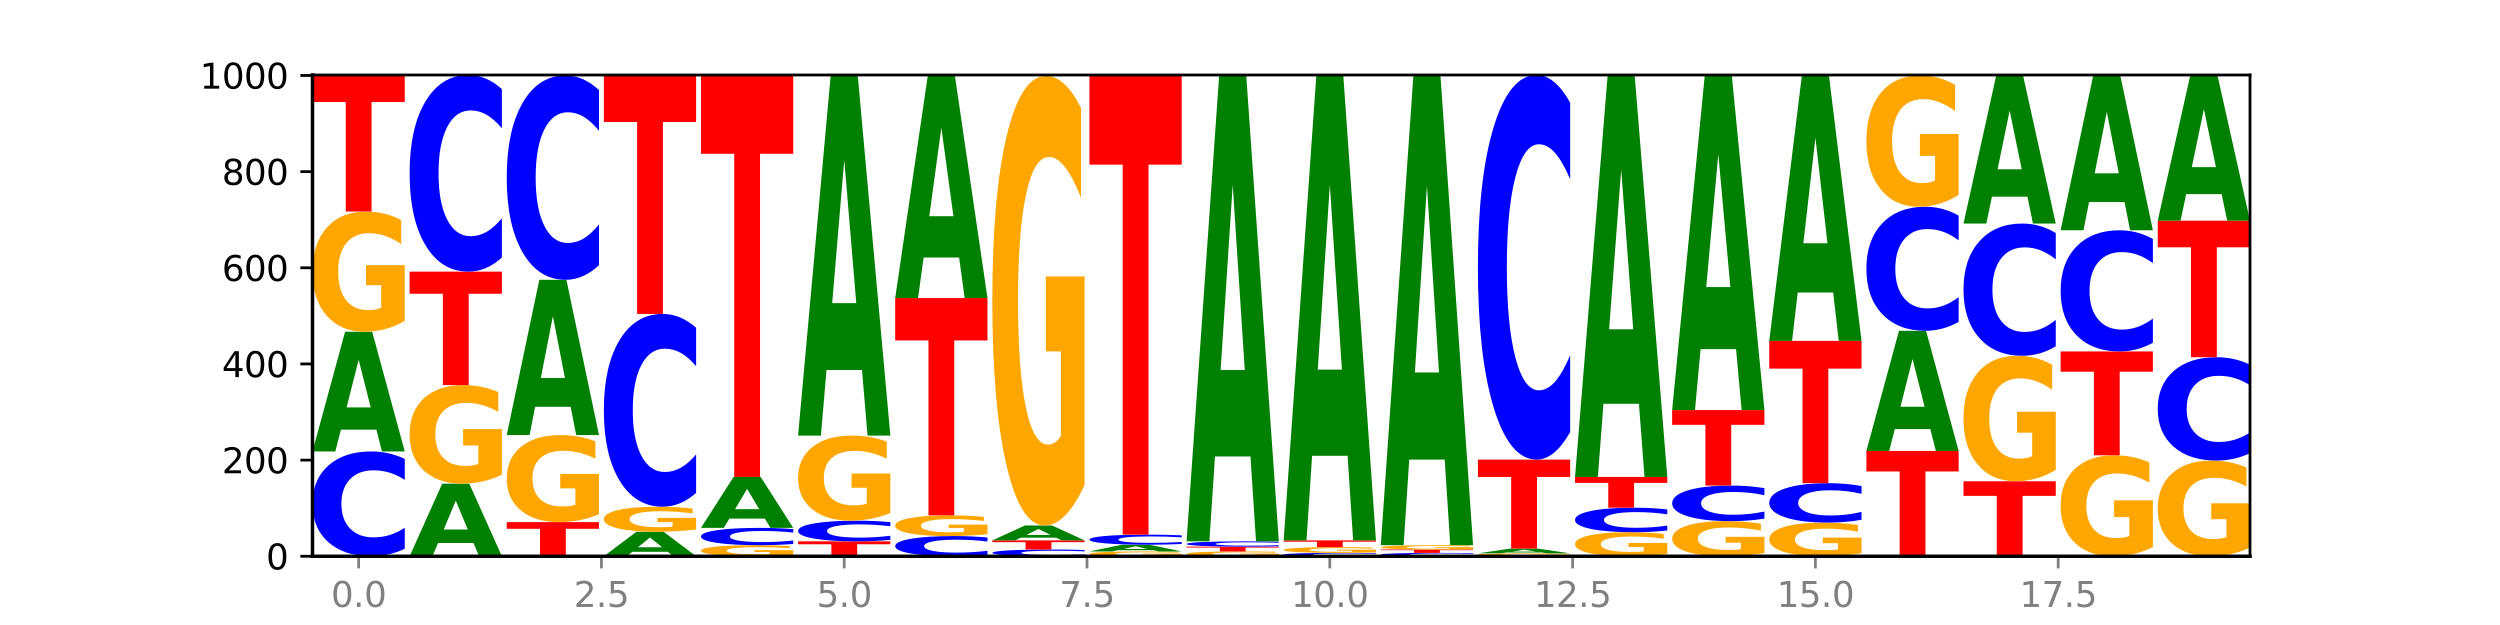 <?xml version="1.0" encoding="utf-8" standalone="no"?>
<!DOCTYPE svg PUBLIC "-//W3C//DTD SVG 1.1//EN"
  "http://www.w3.org/Graphics/SVG/1.1/DTD/svg11.dtd">
<svg xmlns:xlink="http://www.w3.org/1999/xlink" width="720pt" height="180pt" viewBox="0 0 720 180" xmlns="http://www.w3.org/2000/svg" version="1.1">
 <defs>
  <style type="text/css">*{stroke-linejoin: round; stroke-linecap: butt}</style>
 </defs>
 <g id="figure_1">
  <g id="patch_1">
   <path d="M 0 180 
L 720 180 
L 720 0 
L 0 0 
z
" style="fill: #ffffff"/>
  </g>
  <g id="axes_1">
   <g id="patch_2">
    <path d="M 90 160.2 
L 648 160.2 
L 648 21.6 
L 90 21.6 
z
" style="fill: #ffffff"/>
   </g>
   <g id="line2d_1">
    <path d="M 90 160.2 
L 648 160.2 
" clip-path="url(#pe1d5cb3dce)" style="fill: none; stroke: #000000; stroke-width: 0.5; stroke-linecap: square"/>
   </g>
   <g id="patch_3">
    <path d="M 116.571 158.036 
Q 114.349 159.109 111.945 159.651 
Q 109.542 160.2 106.924 160.2 
Q 99.118 160.2 94.559 156.135 
Q 90 152.069 90 145.117 
Q 90 138.14 94.559 134.081 
Q 99.118 130.015 106.924 130.015 
Q 109.542 130.015 111.945 130.564 
Q 114.349 131.107 116.571 132.179 
L 116.571 138.196 
Q 114.329 136.774 112.153 136.113 
Q 109.977 135.452 107.574 135.452 
Q 103.262 135.452 100.792 138.028 
Q 98.328 140.597 98.328 145.117 
Q 98.328 149.619 100.792 152.194 
Q 103.262 154.763 107.574 154.763 
Q 109.977 154.763 112.153 154.102 
Q 114.329 153.435 116.571 152.013 
L 116.571 158.036 
z
" clip-path="url(#pe1d5cb3dce)" style="fill: #0000ff"/>
   </g>
   <g id="patch_4">
    <path d="M 108.406 123.735 
L 98.187 123.735 
L 96.574 130.015 
L 90 130.015 
L 99.388 95.538 
L 107.184 95.538 
L 116.571 130.015 
L 110.003 130.015 
L 108.406 123.735 
z
M 99.817 117.336 
L 106.76 117.336 
L 103.294 103.622 
L 99.817 117.336 
z
" clip-path="url(#pe1d5cb3dce)" style="fill: #008000"/>
   </g>
   <g id="patch_5">
    <path d="M 116.571 92.407 
Q 113.892 93.973 111.009 94.759 
Q 108.127 95.538 105.054 95.538 
Q 98.111 95.538 94.055 90.876 
Q 90 86.214 90 78.241 
Q 90 70.176 94.127 65.549 
Q 98.26 60.923 105.447 60.923 
Q 108.216 60.923 110.753 61.552 
Q 113.296 62.174 115.547 63.404 
L 115.547 70.304 
Q 113.225 68.724 110.926 67.945 
Q 108.627 67.158 106.317 67.158 
Q 102.041 67.158 99.725 70.033 
Q 97.408 72.9 97.408 78.241 
Q 97.408 83.533 99.641 86.422 
Q 101.874 89.303 105.983 89.303 
Q 107.103 89.303 108.062 89.139 
Q 109.02 88.967 109.783 88.61 
L 109.783 82.131 
L 105.406 82.131 
L 105.406 76.361 
L 116.571 76.361 
L 116.571 92.407 
z
" clip-path="url(#pe1d5cb3dce)" style="fill: #ffa600"/>
   </g>
   <g id="patch_6">
    <path d="M 90 21.738 
L 116.571 21.738 
L 116.571 29.381 
L 107.012 29.381 
L 107.012 60.923 
L 99.578 60.923 
L 99.578 29.381 
L 90 29.381 
L 90 21.738 
z
" clip-path="url(#pe1d5cb3dce)" style="fill: #ff0000"/>
   </g>
   <g id="patch_7">
    <path d="M 136.376 156.391 
L 126.157 156.391 
L 124.544 160.2 
L 117.97 160.2 
L 127.358 139.292 
L 135.154 139.292 
L 144.541 160.2 
L 137.973 160.2 
L 136.376 156.391 
z
M 127.787 152.511 
L 134.73 152.511 
L 131.264 144.194 
L 127.787 152.511 
z
" clip-path="url(#pe1d5cb3dce)" style="fill: #008000"/>
   </g>
   <g id="patch_8">
    <path d="M 144.541 136.724 
Q 141.862 138.008 138.979 138.653 
Q 136.097 139.292 133.024 139.292 
Q 126.081 139.292 122.025 135.469 
Q 117.97 131.646 117.97 125.109 
Q 117.97 118.495 122.097 114.701 
Q 126.23 110.908 133.417 110.908 
Q 136.186 110.908 138.723 111.424 
Q 141.266 111.934 143.517 112.942 
L 143.517 118.6 
Q 141.195 117.305 138.896 116.666 
Q 136.597 116.021 134.287 116.021 
Q 130.011 116.021 127.695 118.378 
Q 125.378 120.729 125.378 125.109 
Q 125.378 129.448 127.611 131.816 
Q 129.844 134.179 133.953 134.179 
Q 135.073 134.179 136.032 134.045 
Q 136.99 133.904 137.753 133.611 
L 137.753 128.298 
L 133.376 128.298 
L 133.376 123.567 
L 144.541 123.567 
L 144.541 136.724 
z
" clip-path="url(#pe1d5cb3dce)" style="fill: #ffa600"/>
   </g>
   <g id="patch_9">
    <path d="M 117.97 78.231 
L 144.541 78.231 
L 144.541 84.604 
L 134.982 84.604 
L 134.982 110.908 
L 127.548 110.908 
L 127.548 84.604 
L 117.97 84.604 
L 117.97 78.231 
z
" clip-path="url(#pe1d5cb3dce)" style="fill: #ff0000"/>
   </g>
   <g id="patch_10">
    <path d="M 144.541 74.172 
Q 142.319 76.184 139.915 77.201 
Q 137.512 78.231 134.894 78.231 
Q 127.088 78.231 122.529 70.604 
Q 117.97 62.976 117.97 49.933 
Q 117.97 36.843 122.529 29.227 
Q 127.088 21.6 134.894 21.6 
Q 137.512 21.6 139.915 22.629 
Q 142.319 23.647 144.541 25.659 
L 144.541 36.948 
Q 142.299 34.281 140.123 33.041 
Q 137.947 31.801 135.544 31.801 
Q 131.232 31.801 128.762 36.632 
Q 126.298 41.452 126.298 49.933 
Q 126.298 58.379 128.762 63.21 
Q 131.232 68.03 135.544 68.03 
Q 137.947 68.03 140.123 66.79 
Q 142.299 65.538 144.541 62.871 
L 144.541 74.172 
z
" clip-path="url(#pe1d5cb3dce)" style="fill: #0000ff"/>
   </g>
   <g id="patch_11">
    <path d="M 145.94 150.369 
L 172.511 150.369 
L 172.511 152.287 
L 162.952 152.287 
L 162.952 160.2 
L 155.518 160.2 
L 155.518 152.287 
L 145.94 152.287 
L 145.94 150.369 
z
" clip-path="url(#pe1d5cb3dce)" style="fill: #ff0000"/>
   </g>
   <g id="patch_12">
    <path d="M 172.511 148.102 
Q 169.832 149.235 166.949 149.805 
Q 164.067 150.369 160.994 150.369 
Q 154.051 150.369 149.995 146.994 
Q 145.94 143.619 145.94 137.846 
Q 145.94 132.007 150.067 128.657 
Q 154.2 125.308 161.387 125.308 
Q 164.156 125.308 166.693 125.763 
Q 169.236 126.214 171.487 127.104 
L 171.487 132.1 
Q 169.165 130.956 166.866 130.391 
Q 164.567 129.822 162.257 129.822 
Q 157.981 129.822 155.664 131.903 
Q 153.348 133.979 153.348 137.846 
Q 153.348 141.677 155.581 143.769 
Q 157.814 145.855 161.923 145.855 
Q 163.043 145.855 164.002 145.736 
Q 164.96 145.612 165.723 145.353 
L 165.723 140.662 
L 161.346 140.662 
L 161.346 136.485 
L 172.511 136.485 
L 172.511 148.102 
z
" clip-path="url(#pe1d5cb3dce)" style="fill: #ffa600"/>
   </g>
   <g id="patch_13">
    <path d="M 164.346 117.161 
L 154.127 117.161 
L 152.513 125.308 
L 145.94 125.308 
L 155.328 80.585 
L 163.124 80.585 
L 172.511 125.308 
L 165.943 125.308 
L 164.346 117.161 
z
M 155.757 108.86 
L 162.7 108.86 
L 159.234 91.07 
L 155.757 108.86 
z
" clip-path="url(#pe1d5cb3dce)" style="fill: #008000"/>
   </g>
   <g id="patch_14">
    <path d="M 172.511 76.367 
Q 170.289 78.457 167.885 79.515 
Q 165.482 80.585 162.864 80.585 
Q 155.058 80.585 150.499 72.659 
Q 145.94 64.733 145.94 51.18 
Q 145.94 37.577 150.499 29.664 
Q 155.058 21.738 162.864 21.738 
Q 165.482 21.738 167.885 22.808 
Q 170.289 23.866 172.511 25.957 
L 172.511 37.687 
Q 170.269 34.915 168.093 33.627 
Q 165.917 32.338 163.514 32.338 
Q 159.202 32.338 156.732 37.359 
Q 154.268 42.367 154.268 51.18 
Q 154.268 59.956 156.732 64.977 
Q 159.202 69.985 163.514 69.985 
Q 165.917 69.985 168.093 68.696 
Q 170.269 67.396 172.511 64.624 
L 172.511 76.367 
z
" clip-path="url(#pe1d5cb3dce)" style="fill: #0000ff"/>
   </g>
   <g id="patch_15">
    <path d="M 192.316 158.914 
L 182.097 158.914 
L 180.483 160.2 
L 173.91 160.2 
L 183.298 153.138 
L 191.093 153.138 
L 200.481 160.2 
L 193.913 160.2 
L 192.316 158.914 
z
M 183.727 157.603 
L 190.67 157.603 
L 187.204 154.794 
L 183.727 157.603 
z
" clip-path="url(#pe1d5cb3dce)" style="fill: #008000"/>
   </g>
   <g id="patch_16">
    <path d="M 200.481 152.487 
Q 197.801 152.813 194.919 152.976 
Q 192.037 153.138 188.964 153.138 
Q 182.021 153.138 177.965 152.169 
Q 173.91 151.199 173.91 149.541 
Q 173.91 147.863 178.037 146.901 
Q 182.169 145.938 189.357 145.938 
Q 192.126 145.938 194.663 146.069 
Q 197.206 146.199 199.457 146.455 
L 199.457 147.89 
Q 197.134 147.561 194.836 147.399 
Q 192.537 147.235 190.227 147.235 
Q 185.951 147.235 183.634 147.833 
Q 181.318 148.43 181.318 149.541 
Q 181.318 150.641 183.551 151.242 
Q 185.784 151.842 189.893 151.842 
Q 191.013 151.842 191.971 151.807 
Q 192.93 151.772 193.692 151.697 
L 193.692 150.35 
L 189.315 150.35 
L 189.315 149.15 
L 200.481 149.15 
L 200.481 152.487 
z
" clip-path="url(#pe1d5cb3dce)" style="fill: #ffa600"/>
   </g>
   <g id="patch_17">
    <path d="M 200.481 141.959 
Q 198.259 143.931 195.855 144.929 
Q 193.452 145.938 190.834 145.938 
Q 183.028 145.938 178.469 138.46 
Q 173.91 130.982 173.91 118.194 
Q 173.91 105.36 178.469 97.893 
Q 183.028 90.415 190.834 90.415 
Q 193.452 90.415 195.855 91.425 
Q 198.259 92.423 200.481 94.395 
L 200.481 105.463 
Q 198.238 102.848 196.063 101.632 
Q 193.887 100.417 191.483 100.417 
Q 187.172 100.417 184.702 105.153 
Q 182.238 109.879 182.238 118.194 
Q 182.238 126.475 184.702 131.212 
Q 187.172 135.937 191.483 135.937 
Q 193.887 135.937 196.063 134.721 
Q 198.238 133.494 200.481 130.879 
L 200.481 141.959 
z
" clip-path="url(#pe1d5cb3dce)" style="fill: #0000ff"/>
   </g>
   <g id="patch_18">
    <path d="M 173.91 21.738 
L 200.481 21.738 
L 200.481 35.132 
L 190.922 35.132 
L 190.922 90.415 
L 183.488 90.415 
L 183.488 35.132 
L 173.91 35.132 
L 173.91 21.738 
z
" clip-path="url(#pe1d5cb3dce)" style="fill: #ff0000"/>
   </g>
   <g id="patch_19">
    <path d="M 228.451 159.912 
Q 225.771 160.056 222.889 160.128 
Q 220.007 160.2 216.934 160.2 
Q 209.99 160.2 205.935 159.771 
Q 201.88 159.342 201.88 158.609 
Q 201.88 157.867 206.007 157.441 
Q 210.139 157.015 217.327 157.015 
Q 220.096 157.015 222.633 157.073 
Q 225.176 157.131 227.427 157.244 
L 227.427 157.878 
Q 225.104 157.733 222.806 157.661 
Q 220.507 157.589 218.197 157.589 
Q 213.921 157.589 211.604 157.853 
Q 209.288 158.117 209.288 158.609 
Q 209.288 159.095 211.521 159.361 
Q 213.754 159.626 217.863 159.626 
Q 218.983 159.626 219.941 159.611 
Q 220.9 159.595 221.662 159.563 
L 221.662 158.967 
L 217.285 158.967 
L 217.285 158.436 
L 228.451 158.436 
L 228.451 159.912 
z
" clip-path="url(#pe1d5cb3dce)" style="fill: #ffa600"/>
   </g>
   <g id="patch_20">
    <path d="M 228.451 156.658 
Q 226.228 156.835 223.825 156.925 
Q 221.422 157.015 218.804 157.015 
Q 210.998 157.015 206.439 156.344 
Q 201.88 155.673 201.88 154.525 
Q 201.88 153.372 206.439 152.702 
Q 210.998 152.031 218.804 152.031 
Q 221.422 152.031 223.825 152.121 
Q 226.228 152.211 228.451 152.388 
L 228.451 153.382 
Q 226.208 153.147 224.033 153.038 
Q 221.857 152.929 219.453 152.929 
Q 215.142 152.929 212.672 153.354 
Q 210.208 153.778 210.208 154.525 
Q 210.208 155.268 212.672 155.693 
Q 215.142 156.118 219.453 156.118 
Q 221.857 156.118 224.033 156.008 
Q 226.208 155.898 228.451 155.663 
L 228.451 156.658 
z
" clip-path="url(#pe1d5cb3dce)" style="fill: #0000ff"/>
   </g>
   <g id="patch_21">
    <path d="M 220.286 149.357 
L 210.067 149.357 
L 208.453 152.031 
L 201.88 152.031 
L 211.267 137.354 
L 219.063 137.354 
L 228.451 152.031 
L 221.883 152.031 
L 220.286 149.357 
z
M 211.697 146.633 
L 218.64 146.633 
L 215.174 140.795 
L 211.697 146.633 
z
" clip-path="url(#pe1d5cb3dce)" style="fill: #008000"/>
   </g>
   <g id="patch_22">
    <path d="M 201.88 21.738 
L 228.451 21.738 
L 228.451 44.287 
L 218.892 44.287 
L 218.892 137.354 
L 211.458 137.354 
L 211.458 44.287 
L 201.88 44.287 
L 201.88 21.738 
z
" clip-path="url(#pe1d5cb3dce)" style="fill: #ff0000"/>
   </g>
   <g id="patch_23">
    <path d="M 229.85 155.908 
L 256.421 155.908 
L 256.421 156.745 
L 246.862 156.745 
L 246.862 160.2 
L 239.428 160.2 
L 239.428 156.745 
L 229.85 156.745 
L 229.85 155.908 
z
" clip-path="url(#pe1d5cb3dce)" style="fill: #ff0000"/>
   </g>
   <g id="patch_24">
    <path d="M 256.421 155.481 
Q 254.198 155.692 251.795 155.799 
Q 249.392 155.908 246.774 155.908 
Q 238.968 155.908 234.409 155.106 
Q 229.85 154.304 229.85 152.933 
Q 229.85 151.556 234.409 150.756 
Q 238.968 149.954 246.774 149.954 
Q 249.392 149.954 251.795 150.062 
Q 254.198 150.169 256.421 150.381 
L 256.421 151.567 
Q 254.178 151.287 252.003 151.157 
Q 249.827 151.026 247.423 151.026 
Q 243.112 151.026 240.642 151.534 
Q 238.178 152.041 238.178 152.933 
Q 238.178 153.821 240.642 154.329 
Q 243.112 154.835 247.423 154.835 
Q 249.827 154.835 252.003 154.705 
Q 254.178 154.573 256.421 154.293 
L 256.421 155.481 
z
" clip-path="url(#pe1d5cb3dce)" style="fill: #0000ff"/>
   </g>
   <g id="patch_25">
    <path d="M 256.421 147.736 
Q 253.741 148.845 250.859 149.402 
Q 247.977 149.954 244.904 149.954 
Q 237.96 149.954 233.905 146.653 
Q 229.85 143.352 229.85 137.708 
Q 229.85 131.997 233.976 128.722 
Q 238.109 125.446 245.297 125.446 
Q 248.066 125.446 250.603 125.892 
Q 253.146 126.332 255.397 127.203 
L 255.397 132.088 
Q 253.074 130.969 250.776 130.418 
Q 248.477 129.861 246.166 129.861 
Q 241.891 129.861 239.574 131.896 
Q 237.258 133.926 237.258 137.708 
Q 237.258 141.454 239.491 143.499 
Q 241.724 145.539 245.833 145.539 
Q 246.953 145.539 247.911 145.423 
Q 248.87 145.301 249.632 145.048 
L 249.632 140.462 
L 245.255 140.462 
L 245.255 136.376 
L 256.421 136.376 
L 256.421 147.736 
z
" clip-path="url(#pe1d5cb3dce)" style="fill: #ffa600"/>
   </g>
   <g id="patch_26">
    <path d="M 248.256 106.554 
L 238.037 106.554 
L 236.423 125.446 
L 229.85 125.446 
L 239.237 21.738 
L 247.033 21.738 
L 256.421 125.446 
L 249.853 125.446 
L 248.256 106.554 
z
M 239.667 87.306 
L 246.61 87.306 
L 243.143 46.054 
L 239.667 87.306 
z
" clip-path="url(#pe1d5cb3dce)" style="fill: #008000"/>
   </g>
   <g id="patch_27">
    <path d="M 284.391 159.783 
Q 282.168 159.99 279.765 160.094 
Q 277.361 160.2 274.744 160.2 
Q 266.938 160.2 262.379 159.417 
Q 257.82 158.634 257.82 157.294 
Q 257.82 155.95 262.379 155.168 
Q 266.938 154.385 274.744 154.385 
Q 277.361 154.385 279.765 154.49 
Q 282.168 154.595 284.391 154.801 
L 284.391 155.961 
Q 282.148 155.687 279.972 155.559 
Q 277.797 155.432 275.393 155.432 
Q 271.082 155.432 268.611 155.928 
Q 266.148 156.423 266.148 157.294 
Q 266.148 158.161 268.611 158.658 
Q 271.082 159.152 275.393 159.152 
Q 277.797 159.152 279.972 159.025 
Q 282.148 158.897 284.391 158.623 
L 284.391 159.783 
z
" clip-path="url(#pe1d5cb3dce)" style="fill: #0000ff"/>
   </g>
   <g id="patch_28">
    <path d="M 284.391 153.846 
Q 281.711 154.115 278.829 154.251 
Q 275.947 154.385 272.874 154.385 
Q 265.93 154.385 261.875 153.583 
Q 257.82 152.781 257.82 151.41 
Q 257.82 150.022 261.946 149.227 
Q 266.079 148.431 273.267 148.431 
Q 276.036 148.431 278.573 148.539 
Q 281.116 148.646 283.367 148.858 
L 283.367 150.044 
Q 281.044 149.773 278.746 149.639 
Q 276.447 149.503 274.136 149.503 
Q 269.861 149.503 267.544 149.998 
Q 265.228 150.491 265.228 151.41 
Q 265.228 152.32 267.461 152.817 
Q 269.694 153.312 273.803 153.312 
Q 274.922 153.312 275.881 153.284 
Q 276.84 153.254 277.602 153.193 
L 277.602 152.079 
L 273.225 152.079 
L 273.225 151.086 
L 284.391 151.086 
L 284.391 153.846 
z
" clip-path="url(#pe1d5cb3dce)" style="fill: #ffa600"/>
   </g>
   <g id="patch_29">
    <path d="M 257.82 85.846 
L 284.391 85.846 
L 284.391 98.052 
L 274.831 98.052 
L 274.831 148.431 
L 267.398 148.431 
L 267.398 98.052 
L 257.82 98.052 
L 257.82 85.846 
z
" clip-path="url(#pe1d5cb3dce)" style="fill: #ff0000"/>
   </g>
   <g id="patch_30">
    <path d="M 276.226 74.168 
L 266.007 74.168 
L 264.393 85.846 
L 257.82 85.846 
L 267.207 21.738 
L 275.003 21.738 
L 284.391 85.846 
L 277.823 85.846 
L 276.226 74.168 
z
M 267.636 62.269 
L 274.579 62.269 
L 271.113 36.769 
L 267.636 62.269 
z
" clip-path="url(#pe1d5cb3dce)" style="fill: #008000"/>
   </g>
   <g id="patch_31">
    <path d="M 312.361 160.061 
Q 310.138 160.13 307.735 160.165 
Q 305.331 160.2 302.714 160.2 
Q 294.908 160.2 290.349 159.939 
Q 285.789 159.678 285.789 159.231 
Q 285.789 158.783 290.349 158.523 
Q 294.908 158.262 302.714 158.262 
Q 305.331 158.262 307.735 158.297 
Q 310.138 158.332 312.361 158.4 
L 312.361 158.787 
Q 310.118 158.696 307.942 158.653 
Q 305.767 158.611 303.363 158.611 
Q 299.052 158.611 296.581 158.776 
Q 294.118 158.941 294.118 159.231 
Q 294.118 159.52 296.581 159.686 
Q 299.052 159.851 303.363 159.851 
Q 305.767 159.851 307.942 159.808 
Q 310.118 159.766 312.361 159.674 
L 312.361 160.061 
z
" clip-path="url(#pe1d5cb3dce)" style="fill: #0000ff"/>
   </g>
   <g id="patch_32">
    <path d="M 285.789 155.631 
L 312.361 155.631 
L 312.361 156.144 
L 302.801 156.144 
L 302.801 158.262 
L 295.368 158.262 
L 295.368 156.144 
L 285.789 156.144 
L 285.789 155.631 
z
" clip-path="url(#pe1d5cb3dce)" style="fill: #ff0000"/>
   </g>
   <g id="patch_33">
    <path d="M 304.196 154.849 
L 293.977 154.849 
L 292.363 155.631 
L 285.789 155.631 
L 295.177 151.338 
L 302.973 151.338 
L 312.361 155.631 
L 305.793 155.631 
L 304.196 154.849 
z
M 295.606 154.052 
L 302.549 154.052 
L 299.083 152.345 
L 295.606 154.052 
z
" clip-path="url(#pe1d5cb3dce)" style="fill: #008000"/>
   </g>
   <g id="patch_34">
    <path d="M 312.361 139.625 
Q 309.681 145.482 306.799 148.424 
Q 303.917 151.338 300.844 151.338 
Q 293.9 151.338 289.845 133.902 
Q 285.789 116.466 285.789 86.648 
Q 285.789 56.482 289.916 39.179 
Q 294.049 21.877 301.237 21.877 
Q 304.006 21.877 306.543 24.23 
Q 309.086 26.557 311.337 31.157 
L 311.337 56.963 
Q 309.014 51.053 306.716 48.138 
Q 304.417 45.197 302.106 45.197 
Q 297.831 45.197 295.514 55.947 
Q 293.198 66.671 293.198 86.648 
Q 293.198 106.437 295.431 117.241 
Q 297.664 128.019 301.773 128.019 
Q 302.892 128.019 303.851 127.404 
Q 304.81 126.762 305.572 125.425 
L 305.572 101.196 
L 301.195 101.196 
L 301.195 79.614 
L 312.361 79.614 
L 312.361 139.625 
z
" clip-path="url(#pe1d5cb3dce)" style="fill: #ffa600"/>
   </g>
   <g id="patch_35">
    <path d="M 340.331 160.075 
Q 337.651 160.137 334.769 160.169 
Q 331.887 160.2 328.814 160.2 
Q 321.87 160.2 317.815 160.014 
Q 313.759 159.827 313.759 159.508 
Q 313.759 159.185 317.886 159 
Q 322.019 158.815 329.207 158.815 
Q 331.976 158.815 334.513 158.841 
Q 337.056 158.865 339.307 158.915 
L 339.307 159.191 
Q 336.984 159.127 334.685 159.096 
Q 332.387 159.065 330.076 159.065 
Q 325.801 159.065 323.484 159.18 
Q 321.167 159.294 321.167 159.508 
Q 321.167 159.72 323.401 159.835 
Q 325.634 159.951 329.743 159.951 
Q 330.862 159.951 331.821 159.944 
Q 332.78 159.937 333.542 159.923 
L 333.542 159.664 
L 329.165 159.664 
L 329.165 159.433 
L 340.331 159.433 
L 340.331 160.075 
z
" clip-path="url(#pe1d5cb3dce)" style="fill: #ffa600"/>
   </g>
   <g id="patch_36">
    <path d="M 332.165 158.462 
L 321.947 158.462 
L 320.333 158.815 
L 313.759 158.815 
L 323.147 156.877 
L 330.943 156.877 
L 340.331 158.815 
L 333.763 158.815 
L 332.165 158.462 
z
M 323.576 158.102 
L 330.519 158.102 
L 327.053 157.331 
L 323.576 158.102 
z
" clip-path="url(#pe1d5cb3dce)" style="fill: #008000"/>
   </g>
   <g id="patch_37">
    <path d="M 340.331 156.669 
Q 338.108 156.772 335.705 156.824 
Q 333.301 156.877 330.684 156.877 
Q 322.878 156.877 318.319 156.485 
Q 313.759 156.094 313.759 155.424 
Q 313.759 154.752 318.319 154.361 
Q 322.878 153.969 330.684 153.969 
Q 333.301 153.969 335.705 154.022 
Q 338.108 154.074 340.331 154.178 
L 340.331 154.757 
Q 338.088 154.62 335.912 154.557 
Q 333.737 154.493 331.333 154.493 
Q 327.022 154.493 324.551 154.741 
Q 322.088 154.989 322.088 155.424 
Q 322.088 155.858 324.551 156.106 
Q 327.022 156.353 331.333 156.353 
Q 333.737 156.353 335.912 156.289 
Q 338.088 156.225 340.331 156.088 
L 340.331 156.669 
z
" clip-path="url(#pe1d5cb3dce)" style="fill: #0000ff"/>
   </g>
   <g id="patch_38">
    <path d="M 313.759 21.6 
L 340.331 21.6 
L 340.331 47.416 
L 330.771 47.416 
L 330.771 153.969 
L 323.337 153.969 
L 323.337 47.416 
L 313.759 47.416 
L 313.759 21.6 
z
" clip-path="url(#pe1d5cb3dce)" style="fill: #ff0000"/>
   </g>
   <g id="patch_39">
    <path d="M 368.301 160.075 
Q 365.621 160.137 362.739 160.169 
Q 359.856 160.2 356.784 160.2 
Q 349.84 160.2 345.785 160.014 
Q 341.729 159.827 341.729 159.508 
Q 341.729 159.185 345.856 159 
Q 349.989 158.815 357.177 158.815 
Q 359.946 158.815 362.483 158.841 
Q 365.025 158.865 367.276 158.915 
L 367.276 159.191 
Q 364.954 159.127 362.655 159.096 
Q 360.357 159.065 358.046 159.065 
Q 353.77 159.065 351.454 159.18 
Q 349.137 159.294 349.137 159.508 
Q 349.137 159.72 351.371 159.835 
Q 353.604 159.951 357.713 159.951 
Q 358.832 159.951 359.791 159.944 
Q 360.75 159.937 361.512 159.923 
L 361.512 159.664 
L 357.135 159.664 
L 357.135 159.433 
L 368.301 159.433 
L 368.301 160.075 
z
" clip-path="url(#pe1d5cb3dce)" style="fill: #ffa600"/>
   </g>
   <g id="patch_40">
    <path d="M 341.729 157.431 
L 368.301 157.431 
L 368.301 157.701 
L 358.741 157.701 
L 358.741 158.815 
L 351.307 158.815 
L 351.307 157.701 
L 341.729 157.701 
L 341.729 157.431 
z
" clip-path="url(#pe1d5cb3dce)" style="fill: #ff0000"/>
   </g>
   <g id="patch_41">
    <path d="M 368.301 157.322 
Q 366.078 157.376 363.675 157.403 
Q 361.271 157.431 358.654 157.431 
Q 350.848 157.431 346.288 157.226 
Q 341.729 157.021 341.729 156.67 
Q 341.729 156.318 346.288 156.113 
Q 350.848 155.908 358.654 155.908 
Q 361.271 155.908 363.675 155.935 
Q 366.078 155.963 368.301 156.017 
L 368.301 156.32 
Q 366.058 156.249 363.882 156.215 
Q 361.706 156.182 359.303 156.182 
Q 354.992 156.182 352.521 156.312 
Q 350.058 156.442 350.058 156.67 
Q 350.058 156.897 352.521 157.027 
Q 354.992 157.156 359.303 157.156 
Q 361.706 157.156 363.882 157.123 
Q 366.058 157.089 368.301 157.018 
L 368.301 157.322 
z
" clip-path="url(#pe1d5cb3dce)" style="fill: #0000ff"/>
   </g>
   <g id="patch_42">
    <path d="M 360.135 131.466 
L 349.916 131.466 
L 348.303 155.908 
L 341.729 155.908 
L 351.117 21.738 
L 358.913 21.738 
L 368.301 155.908 
L 361.733 155.908 
L 360.135 131.466 
z
M 351.546 106.565 
L 358.489 106.565 
L 355.023 53.196 
L 351.546 106.565 
z
" clip-path="url(#pe1d5cb3dce)" style="fill: #008000"/>
   </g>
   <g id="patch_43">
    <path d="M 396.271 160.131 
Q 394.048 160.165 391.645 160.182 
Q 389.241 160.2 386.624 160.2 
Q 378.817 160.2 374.258 160.069 
Q 369.699 159.939 369.699 159.716 
Q 369.699 159.492 374.258 159.361 
Q 378.817 159.231 386.624 159.231 
Q 389.241 159.231 391.645 159.248 
Q 394.048 159.266 396.271 159.3 
L 396.271 159.493 
Q 394.028 159.448 391.852 159.427 
Q 389.676 159.405 387.273 159.405 
Q 382.962 159.405 380.491 159.488 
Q 378.028 159.571 378.028 159.716 
Q 378.028 159.86 380.491 159.943 
Q 382.962 160.025 387.273 160.025 
Q 389.676 160.025 391.852 160.004 
Q 394.028 159.983 396.271 159.937 
L 396.271 160.131 
z
" clip-path="url(#pe1d5cb3dce)" style="fill: #0000ff"/>
   </g>
   <g id="patch_44">
    <path d="M 396.271 159.08 
Q 393.591 159.156 390.709 159.193 
Q 387.826 159.231 384.754 159.231 
Q 377.81 159.231 373.755 159.007 
Q 369.699 158.783 369.699 158.401 
Q 369.699 158.013 373.826 157.791 
Q 377.959 157.569 385.147 157.569 
Q 387.916 157.569 390.453 157.599 
Q 392.995 157.629 395.246 157.688 
L 395.246 158.02 
Q 392.924 157.944 390.625 157.906 
Q 388.327 157.869 386.016 157.869 
Q 381.74 157.869 379.424 158.006 
Q 377.107 158.144 377.107 158.401 
Q 377.107 158.654 379.34 158.793 
Q 381.574 158.931 385.683 158.931 
Q 386.802 158.931 387.761 158.924 
Q 388.72 158.915 389.482 158.898 
L 389.482 158.587 
L 385.105 158.587 
L 385.105 158.31 
L 396.271 158.31 
L 396.271 159.08 
z
" clip-path="url(#pe1d5cb3dce)" style="fill: #ffa600"/>
   </g>
   <g id="patch_45">
    <path d="M 369.699 155.631 
L 396.271 155.631 
L 396.271 156.009 
L 386.711 156.009 
L 386.711 157.569 
L 379.277 157.569 
L 379.277 156.009 
L 369.699 156.009 
L 369.699 155.631 
z
" clip-path="url(#pe1d5cb3dce)" style="fill: #ff0000"/>
   </g>
   <g id="patch_46">
    <path d="M 388.105 131.265 
L 377.886 131.265 
L 376.273 155.631 
L 369.699 155.631 
L 379.087 21.877 
L 386.883 21.877 
L 396.271 155.631 
L 389.703 155.631 
L 388.105 131.265 
z
M 379.516 106.441 
L 386.459 106.441 
L 382.993 53.237 
L 379.516 106.441 
z
" clip-path="url(#pe1d5cb3dce)" style="fill: #008000"/>
   </g>
   <g id="patch_47">
    <path d="M 424.241 160.131 
Q 422.018 160.165 419.615 160.182 
Q 417.211 160.2 414.593 160.2 
Q 406.787 160.2 402.228 160.069 
Q 397.669 159.939 397.669 159.716 
Q 397.669 159.492 402.228 159.361 
Q 406.787 159.231 414.593 159.231 
Q 417.211 159.231 419.615 159.248 
Q 422.018 159.266 424.241 159.3 
L 424.241 159.493 
Q 421.998 159.448 419.822 159.427 
Q 417.646 159.405 415.243 159.405 
Q 410.931 159.405 408.461 159.488 
Q 405.997 159.571 405.997 159.716 
Q 405.997 159.86 408.461 159.943 
Q 410.931 160.025 415.243 160.025 
Q 417.646 160.025 419.822 160.004 
Q 421.998 159.983 424.241 159.937 
L 424.241 160.131 
z
" clip-path="url(#pe1d5cb3dce)" style="fill: #0000ff"/>
   </g>
   <g id="patch_48">
    <path d="M 397.669 158.262 
L 424.241 158.262 
L 424.241 158.451 
L 414.681 158.451 
L 414.681 159.231 
L 407.247 159.231 
L 407.247 158.451 
L 397.669 158.451 
L 397.669 158.262 
z
" clip-path="url(#pe1d5cb3dce)" style="fill: #ff0000"/>
   </g>
   <g id="patch_49">
    <path d="M 424.241 158.149 
Q 421.561 158.205 418.679 158.233 
Q 415.796 158.262 412.724 158.262 
Q 405.78 158.262 401.725 158.094 
Q 397.669 157.926 397.669 157.639 
Q 397.669 157.348 401.796 157.182 
Q 405.929 157.015 413.117 157.015 
Q 415.886 157.015 418.423 157.038 
Q 420.965 157.06 423.216 157.105 
L 423.216 157.353 
Q 420.894 157.296 418.595 157.268 
Q 416.297 157.24 413.986 157.24 
Q 409.71 157.24 407.394 157.343 
Q 405.077 157.447 405.077 157.639 
Q 405.077 157.829 407.31 157.933 
Q 409.544 158.037 413.653 158.037 
Q 414.772 158.037 415.731 158.031 
Q 416.69 158.025 417.452 158.012 
L 417.452 157.779 
L 413.075 157.779 
L 413.075 157.571 
L 424.241 157.571 
L 424.241 158.149 
z
" clip-path="url(#pe1d5cb3dce)" style="fill: #ffa600"/>
   </g>
   <g id="patch_50">
    <path d="M 416.075 132.372 
L 405.856 132.372 
L 404.243 157.015 
L 397.669 157.015 
L 407.057 21.738 
L 414.853 21.738 
L 424.241 157.015 
L 417.672 157.015 
L 416.075 132.372 
z
M 407.486 107.265 
L 414.429 107.265 
L 410.963 53.456 
L 407.486 107.265 
z
" clip-path="url(#pe1d5cb3dce)" style="fill: #008000"/>
   </g>
   <g id="patch_51">
    <path d="M 452.211 160.125 
Q 449.531 160.162 446.649 160.181 
Q 443.766 160.2 440.693 160.2 
Q 433.75 160.2 429.694 160.088 
Q 425.639 159.976 425.639 159.785 
Q 425.639 159.591 429.766 159.48 
Q 433.899 159.369 441.086 159.369 
Q 443.856 159.369 446.392 159.384 
Q 448.935 159.399 451.186 159.429 
L 451.186 159.594 
Q 448.864 159.556 446.565 159.538 
Q 444.266 159.519 441.956 159.519 
Q 437.68 159.519 435.364 159.588 
Q 433.047 159.657 433.047 159.785 
Q 433.047 159.912 435.28 159.981 
Q 437.513 160.05 441.622 160.05 
Q 442.742 160.05 443.701 160.046 
Q 444.66 160.042 445.422 160.034 
L 445.422 159.878 
L 441.045 159.878 
L 441.045 159.74 
L 452.211 159.74 
L 452.211 160.125 
z
" clip-path="url(#pe1d5cb3dce)" style="fill: #ffa600"/>
   </g>
   <g id="patch_52">
    <path d="M 444.045 159.117 
L 433.826 159.117 
L 432.213 159.369 
L 425.639 159.369 
L 435.027 157.985 
L 442.823 157.985 
L 452.211 159.369 
L 445.642 159.369 
L 444.045 159.117 
z
M 435.456 158.86 
L 442.399 158.86 
L 438.933 158.309 
L 435.456 158.86 
z
" clip-path="url(#pe1d5cb3dce)" style="fill: #008000"/>
   </g>
   <g id="patch_53">
    <path d="M 425.639 132.369 
L 452.211 132.369 
L 452.211 137.365 
L 442.651 137.365 
L 442.651 157.985 
L 435.217 157.985 
L 435.217 137.365 
L 425.639 137.365 
L 425.639 132.369 
z
" clip-path="url(#pe1d5cb3dce)" style="fill: #ff0000"/>
   </g>
   <g id="patch_54">
    <path d="M 452.211 124.429 
Q 449.988 128.365 447.584 130.356 
Q 445.181 132.369 442.563 132.369 
Q 434.757 132.369 430.198 117.451 
Q 425.639 102.532 425.639 77.019 
Q 425.639 51.415 430.198 36.519 
Q 434.757 21.6 442.563 21.6 
Q 445.181 21.6 447.584 23.614 
Q 449.988 25.604 452.211 29.54 
L 452.211 51.62 
Q 449.968 46.404 447.792 43.978 
Q 445.616 41.553 443.213 41.553 
Q 438.901 41.553 436.431 51.003 
Q 433.967 60.43 433.967 77.019 
Q 433.967 93.539 436.431 102.989 
Q 438.901 112.417 443.213 112.417 
Q 445.616 112.417 447.792 109.991 
Q 449.968 107.543 452.211 102.326 
L 452.211 124.429 
z
" clip-path="url(#pe1d5cb3dce)" style="fill: #0000ff"/>
   </g>
   <g id="patch_55">
    <path d="M 480.18 159.574 
Q 477.501 159.887 474.618 160.044 
Q 471.736 160.2 468.663 160.2 
Q 461.72 160.2 457.664 159.268 
Q 453.609 158.335 453.609 156.741 
Q 453.609 155.127 457.736 154.202 
Q 461.869 153.277 469.056 153.277 
Q 471.826 153.277 474.362 153.403 
Q 476.905 153.527 479.156 153.773 
L 479.156 155.153 
Q 476.834 154.837 474.535 154.681 
Q 472.236 154.524 469.926 154.524 
Q 465.65 154.524 463.334 155.099 
Q 461.017 155.672 461.017 156.741 
Q 461.017 157.799 463.25 158.377 
Q 465.483 158.953 469.592 158.953 
Q 470.712 158.953 471.671 158.92 
Q 472.629 158.886 473.392 158.814 
L 473.392 157.519 
L 469.015 157.519 
L 469.015 156.364 
L 480.18 156.364 
L 480.18 159.574 
z
" clip-path="url(#pe1d5cb3dce)" style="fill: #ffa600"/>
   </g>
   <g id="patch_56">
    <path d="M 480.18 152.771 
Q 477.958 153.022 475.554 153.149 
Q 473.151 153.277 470.533 153.277 
Q 462.727 153.277 458.168 152.326 
Q 453.609 151.375 453.609 149.748 
Q 453.609 148.116 458.168 147.166 
Q 462.727 146.215 470.533 146.215 
Q 473.151 146.215 475.554 146.344 
Q 477.958 146.471 480.18 146.722 
L 480.18 148.129 
Q 477.938 147.797 475.762 147.642 
Q 473.586 147.487 471.183 147.487 
Q 466.871 147.487 464.401 148.09 
Q 461.937 148.691 461.937 149.748 
Q 461.937 150.802 464.401 151.404 
Q 466.871 152.005 471.183 152.005 
Q 473.586 152.005 475.762 151.85 
Q 477.938 151.694 480.18 151.362 
L 480.18 152.771 
z
" clip-path="url(#pe1d5cb3dce)" style="fill: #0000ff"/>
   </g>
   <g id="patch_57">
    <path d="M 453.609 137.354 
L 480.18 137.354 
L 480.18 139.082 
L 470.621 139.082 
L 470.621 146.215 
L 463.187 146.215 
L 463.187 139.082 
L 453.609 139.082 
L 453.609 137.354 
z
" clip-path="url(#pe1d5cb3dce)" style="fill: #ff0000"/>
   </g>
   <g id="patch_58">
    <path d="M 472.015 116.292 
L 461.796 116.292 
L 460.183 137.354 
L 453.609 137.354 
L 462.997 21.738 
L 470.793 21.738 
L 480.18 137.354 
L 473.612 137.354 
L 472.015 116.292 
z
M 463.426 94.834 
L 470.369 94.834 
L 466.903 48.846 
L 463.426 94.834 
z
" clip-path="url(#pe1d5cb3dce)" style="fill: #008000"/>
   </g>
   <g id="patch_59">
    <path d="M 508.15 159.285 
Q 505.471 159.743 502.588 159.972 
Q 499.706 160.2 496.633 160.2 
Q 489.69 160.2 485.634 158.839 
Q 481.579 157.477 481.579 155.149 
Q 481.579 152.794 485.706 151.443 
Q 489.839 150.092 497.026 150.092 
Q 499.795 150.092 502.332 150.276 
Q 504.875 150.458 507.126 150.817 
L 507.126 152.832 
Q 504.804 152.37 502.505 152.143 
Q 500.206 151.913 497.896 151.913 
Q 493.62 151.913 491.304 152.752 
Q 488.987 153.59 488.987 155.149 
Q 488.987 156.694 491.22 157.538 
Q 493.453 158.379 497.562 158.379 
Q 498.682 158.379 499.641 158.331 
Q 500.599 158.281 501.362 158.177 
L 501.362 156.285 
L 496.985 156.285 
L 496.985 154.6 
L 508.15 154.6 
L 508.15 159.285 
z
" clip-path="url(#pe1d5cb3dce)" style="fill: #ffa600"/>
   </g>
   <g id="patch_60">
    <path d="M 508.15 149.358 
Q 505.928 149.722 503.524 149.906 
Q 501.121 150.092 498.503 150.092 
Q 490.697 150.092 486.138 148.712 
Q 481.579 147.332 481.579 144.972 
Q 481.579 142.604 486.138 141.226 
Q 490.697 139.846 498.503 139.846 
Q 501.121 139.846 503.524 140.032 
Q 505.928 140.217 508.15 140.581 
L 508.15 142.623 
Q 505.908 142.14 503.732 141.916 
Q 501.556 141.692 499.153 141.692 
Q 494.841 141.692 492.371 142.566 
Q 489.907 143.438 489.907 144.972 
Q 489.907 146.501 492.371 147.375 
Q 494.841 148.247 499.153 148.247 
Q 501.556 148.247 503.732 148.022 
Q 505.908 147.796 508.15 147.313 
L 508.15 149.358 
z
" clip-path="url(#pe1d5cb3dce)" style="fill: #0000ff"/>
   </g>
   <g id="patch_61">
    <path d="M 481.579 118.108 
L 508.15 118.108 
L 508.15 122.347 
L 498.591 122.347 
L 498.591 139.846 
L 491.157 139.846 
L 491.157 122.347 
L 481.579 122.347 
L 481.579 118.108 
z
" clip-path="url(#pe1d5cb3dce)" style="fill: #ff0000"/>
   </g>
   <g id="patch_62">
    <path d="M 499.985 100.552 
L 489.766 100.552 
L 488.153 118.108 
L 481.579 118.108 
L 490.967 21.738 
L 498.763 21.738 
L 508.15 118.108 
L 501.582 118.108 
L 499.985 100.552 
z
M 491.396 82.666 
L 498.339 82.666 
L 494.873 44.333 
L 491.396 82.666 
z
" clip-path="url(#pe1d5cb3dce)" style="fill: #008000"/>
   </g>
   <g id="patch_63">
    <path d="M 536.12 159.323 
Q 533.441 159.762 530.558 159.982 
Q 527.676 160.2 524.603 160.2 
Q 517.66 160.2 513.604 158.895 
Q 509.549 157.589 509.549 155.357 
Q 509.549 153.098 513.676 151.803 
Q 517.809 150.508 524.996 150.508 
Q 527.765 150.508 530.302 150.684 
Q 532.845 150.858 535.096 151.202 
L 535.096 153.134 
Q 532.774 152.692 530.475 152.474 
Q 528.176 152.254 525.866 152.254 
Q 521.59 152.254 519.273 153.058 
Q 516.957 153.861 516.957 155.357 
Q 516.957 156.838 519.19 157.647 
Q 521.423 158.454 525.532 158.454 
Q 526.652 158.454 527.611 158.408 
Q 528.569 158.36 529.332 158.26 
L 529.332 156.446 
L 524.955 156.446 
L 524.955 154.83 
L 536.12 154.83 
L 536.12 159.323 
z
" clip-path="url(#pe1d5cb3dce)" style="fill: #ffa600"/>
   </g>
   <g id="patch_64">
    <path d="M 536.12 149.694 
Q 533.898 150.097 531.494 150.301 
Q 529.091 150.508 526.473 150.508 
Q 518.667 150.508 514.108 148.979 
Q 509.549 147.449 509.549 144.834 
Q 509.549 142.21 514.108 140.683 
Q 518.667 139.154 526.473 139.154 
Q 529.091 139.154 531.494 139.36 
Q 533.898 139.564 536.12 139.968 
L 536.12 142.231 
Q 533.878 141.696 531.702 141.448 
Q 529.526 141.199 527.123 141.199 
Q 522.811 141.199 520.341 142.168 
Q 517.877 143.134 517.877 144.834 
Q 517.877 146.528 520.341 147.496 
Q 522.811 148.463 527.123 148.463 
Q 529.526 148.463 531.702 148.214 
Q 533.878 147.963 536.12 147.428 
L 536.12 149.694 
z
" clip-path="url(#pe1d5cb3dce)" style="fill: #0000ff"/>
   </g>
   <g id="patch_65">
    <path d="M 509.549 98.169 
L 536.12 98.169 
L 536.12 106.162 
L 526.561 106.162 
L 526.561 139.154 
L 519.127 139.154 
L 519.127 106.162 
L 509.549 106.162 
L 509.549 98.169 
z
" clip-path="url(#pe1d5cb3dce)" style="fill: #ff0000"/>
   </g>
   <g id="patch_66">
    <path d="M 527.955 84.246 
L 517.736 84.246 
L 516.122 98.169 
L 509.549 98.169 
L 518.937 21.738 
L 526.733 21.738 
L 536.12 98.169 
L 529.552 98.169 
L 527.955 84.246 
z
M 519.366 70.061 
L 526.309 70.061 
L 522.843 39.659 
L 519.366 70.061 
z
" clip-path="url(#pe1d5cb3dce)" style="fill: #008000"/>
   </g>
   <g id="patch_67">
    <path d="M 537.519 129.877 
L 564.09 129.877 
L 564.09 135.791 
L 554.531 135.791 
L 554.531 160.2 
L 547.097 160.2 
L 547.097 135.791 
L 537.519 135.791 
L 537.519 129.877 
z
" clip-path="url(#pe1d5cb3dce)" style="fill: #ff0000"/>
   </g>
   <g id="patch_68">
    <path d="M 555.925 123.571 
L 545.706 123.571 
L 544.092 129.877 
L 537.519 129.877 
L 546.907 95.262 
L 554.702 95.262 
L 564.09 129.877 
L 557.522 129.877 
L 555.925 123.571 
z
M 547.336 117.147 
L 554.279 117.147 
L 550.813 103.378 
L 547.336 117.147 
z
" clip-path="url(#pe1d5cb3dce)" style="fill: #008000"/>
   </g>
   <g id="patch_69">
    <path d="M 564.09 92.701 
Q 561.868 93.97 559.464 94.612 
Q 557.061 95.262 554.443 95.262 
Q 546.637 95.262 542.078 90.45 
Q 537.519 85.639 537.519 77.411 
Q 537.519 69.154 542.078 64.35 
Q 546.637 59.538 554.443 59.538 
Q 557.061 59.538 559.464 60.188 
Q 561.868 60.83 564.09 62.099 
L 564.09 69.22 
Q 561.847 67.538 559.672 66.755 
Q 557.496 65.973 555.092 65.973 
Q 550.781 65.973 548.311 69.021 
Q 545.847 72.061 545.847 77.411 
Q 545.847 82.739 548.311 85.787 
Q 550.781 88.827 555.092 88.827 
Q 557.496 88.827 559.672 88.045 
Q 561.847 87.255 564.09 85.573 
L 564.09 92.701 
z
" clip-path="url(#pe1d5cb3dce)" style="fill: #0000ff"/>
   </g>
   <g id="patch_70">
    <path d="M 564.09 56.118 
Q 561.41 57.828 558.528 58.687 
Q 555.646 59.538 552.573 59.538 
Q 545.63 59.538 541.574 54.447 
Q 537.519 49.356 537.519 40.65 
Q 537.519 31.842 541.646 26.79 
Q 545.778 21.738 552.966 21.738 
Q 555.735 21.738 558.272 22.426 
Q 560.815 23.105 563.066 24.448 
L 563.066 31.983 
Q 560.743 30.257 558.445 29.406 
Q 556.146 28.547 553.836 28.547 
Q 549.56 28.547 547.243 31.686 
Q 544.927 34.817 544.927 40.65 
Q 544.927 46.428 547.16 49.583 
Q 549.393 52.73 553.502 52.73 
Q 554.622 52.73 555.58 52.55 
Q 556.539 52.363 557.301 51.972 
L 557.301 44.898 
L 552.925 44.898 
L 552.925 38.597 
L 564.09 38.597 
L 564.09 56.118 
z
" clip-path="url(#pe1d5cb3dce)" style="fill: #ffa600"/>
   </g>
   <g id="patch_71">
    <path d="M 565.489 138.6 
L 592.06 138.6 
L 592.06 142.813 
L 582.501 142.813 
L 582.501 160.2 
L 575.067 160.2 
L 575.067 142.813 
L 565.489 142.813 
L 565.489 138.6 
z
" clip-path="url(#pe1d5cb3dce)" style="fill: #ff0000"/>
   </g>
   <g id="patch_72">
    <path d="M 592.06 135.33 
Q 589.38 136.965 586.498 137.786 
Q 583.616 138.6 580.543 138.6 
Q 573.599 138.6 569.544 133.733 
Q 565.489 128.866 565.489 120.542 
Q 565.489 112.121 569.616 107.291 
Q 573.748 102.462 580.936 102.462 
Q 583.705 102.462 586.242 103.118 
Q 588.785 103.768 591.036 105.052 
L 591.036 112.256 
Q 588.713 110.606 586.415 109.792 
Q 584.116 108.971 581.806 108.971 
Q 577.53 108.971 575.213 111.972 
Q 572.897 114.966 572.897 120.542 
Q 572.897 126.066 575.13 129.082 
Q 577.363 132.09 581.472 132.09 
Q 582.592 132.09 583.55 131.919 
Q 584.509 131.74 585.271 131.366 
L 585.271 124.603 
L 580.894 124.603 
L 580.894 118.579 
L 592.06 118.579 
L 592.06 135.33 
z
" clip-path="url(#pe1d5cb3dce)" style="fill: #ffa600"/>
   </g>
   <g id="patch_73">
    <path d="M 592.06 99.732 
Q 589.837 101.085 587.434 101.769 
Q 585.031 102.462 582.413 102.462 
Q 574.607 102.462 570.048 97.333 
Q 565.489 92.205 565.489 83.435 
Q 565.489 74.633 570.048 69.513 
Q 574.607 64.385 582.413 64.385 
Q 585.031 64.385 587.434 65.077 
Q 589.837 65.761 592.06 67.114 
L 592.06 74.704 
Q 589.817 72.911 587.642 72.077 
Q 585.466 71.243 583.062 71.243 
Q 578.751 71.243 576.281 74.492 
Q 573.817 77.732 573.817 83.435 
Q 573.817 89.114 576.281 92.362 
Q 578.751 95.603 583.062 95.603 
Q 585.466 95.603 587.642 94.769 
Q 589.817 93.927 592.06 92.134 
L 592.06 99.732 
z
" clip-path="url(#pe1d5cb3dce)" style="fill: #0000ff"/>
   </g>
   <g id="patch_74">
    <path d="M 583.895 56.641 
L 573.676 56.641 
L 572.062 64.385 
L 565.489 64.385 
L 574.876 21.877 
L 582.672 21.877 
L 592.06 64.385 
L 585.492 64.385 
L 583.895 56.641 
z
M 575.306 48.752 
L 582.249 48.752 
L 578.783 31.843 
L 575.306 48.752 
z
" clip-path="url(#pe1d5cb3dce)" style="fill: #008000"/>
   </g>
   <g id="patch_75">
    <path d="M 620.03 157.569 
Q 617.35 158.885 614.468 159.545 
Q 611.586 160.2 608.513 160.2 
Q 601.569 160.2 597.514 156.284 
Q 593.459 152.368 593.459 145.671 
Q 593.459 138.895 597.585 135.009 
Q 601.718 131.123 608.906 131.123 
Q 611.675 131.123 614.212 131.652 
Q 616.755 132.174 619.006 133.207 
L 619.006 139.003 
Q 616.683 137.676 614.385 137.021 
Q 612.086 136.361 609.775 136.361 
Q 605.5 136.361 603.183 138.775 
Q 600.867 141.184 600.867 145.671 
Q 600.867 150.115 603.1 152.542 
Q 605.333 154.962 609.442 154.962 
Q 610.562 154.962 611.52 154.824 
Q 612.479 154.68 613.241 154.38 
L 613.241 148.938 
L 608.864 148.938 
L 608.864 144.091 
L 620.03 144.091 
L 620.03 157.569 
z
" clip-path="url(#pe1d5cb3dce)" style="fill: #ffa600"/>
   </g>
   <g id="patch_76">
    <path d="M 593.459 101.215 
L 620.03 101.215 
L 620.03 107.048 
L 610.471 107.048 
L 610.471 131.123 
L 603.037 131.123 
L 603.037 107.048 
L 593.459 107.048 
L 593.459 101.215 
z
" clip-path="url(#pe1d5cb3dce)" style="fill: #ff0000"/>
   </g>
   <g id="patch_77">
    <path d="M 620.03 98.714 
Q 617.807 99.954 615.404 100.581 
Q 613.001 101.215 610.383 101.215 
Q 602.577 101.215 598.018 96.516 
Q 593.459 91.817 593.459 83.78 
Q 593.459 75.715 598.018 71.022 
Q 602.577 66.323 610.383 66.323 
Q 613.001 66.323 615.404 66.957 
Q 617.807 67.584 620.03 68.824 
L 620.03 75.78 
Q 617.787 74.136 615.612 73.372 
Q 613.436 72.608 611.032 72.608 
Q 606.721 72.608 604.251 75.585 
Q 601.787 78.554 601.787 83.78 
Q 601.787 88.984 604.251 91.961 
Q 606.721 94.93 611.032 94.93 
Q 613.436 94.93 615.612 94.166 
Q 617.787 93.395 620.03 91.752 
L 620.03 98.714 
z
" clip-path="url(#pe1d5cb3dce)" style="fill: #0000ff"/>
   </g>
   <g id="patch_78">
    <path d="M 611.865 58.201 
L 601.646 58.201 
L 600.032 66.323 
L 593.459 66.323 
L 602.846 21.738 
L 610.642 21.738 
L 620.03 66.323 
L 613.462 66.323 
L 611.865 58.201 
z
M 603.276 49.926 
L 610.219 49.926 
L 606.753 32.192 
L 603.276 49.926 
z
" clip-path="url(#pe1d5cb3dce)" style="fill: #008000"/>
   </g>
   <g id="patch_79">
    <path d="M 648 157.707 
Q 645.32 158.954 642.438 159.58 
Q 639.556 160.2 636.483 160.2 
Q 629.539 160.2 625.484 156.489 
Q 621.429 152.778 621.429 146.432 
Q 621.429 140.011 625.555 136.329 
Q 629.688 132.646 636.876 132.646 
Q 639.645 132.646 642.182 133.147 
Q 644.725 133.642 646.976 134.621 
L 646.976 140.114 
Q 644.653 138.856 642.355 138.235 
Q 640.056 137.609 637.745 137.609 
Q 633.47 137.609 631.153 139.897 
Q 628.837 142.18 628.837 146.432 
Q 628.837 150.644 631.07 152.943 
Q 633.303 155.237 637.412 155.237 
Q 638.531 155.237 639.49 155.106 
Q 640.449 154.969 641.211 154.685 
L 641.211 149.528 
L 636.834 149.528 
L 636.834 144.935 
L 648 144.935 
L 648 157.707 
z
" clip-path="url(#pe1d5cb3dce)" style="fill: #ffa600"/>
   </g>
   <g id="patch_80">
    <path d="M 648 130.512 
Q 645.777 131.57 643.374 132.105 
Q 640.971 132.646 638.353 132.646 
Q 630.547 132.646 625.988 128.637 
Q 621.429 124.627 621.429 117.771 
Q 621.429 110.89 625.988 106.886 
Q 630.547 102.877 638.353 102.877 
Q 640.971 102.877 643.374 103.418 
Q 645.777 103.953 648 105.011 
L 648 110.945 
Q 645.757 109.543 643.581 108.891 
Q 641.406 108.239 639.002 108.239 
Q 634.691 108.239 632.22 110.779 
Q 629.757 113.312 629.757 117.771 
Q 629.757 122.211 632.22 124.75 
Q 634.691 127.284 639.002 127.284 
Q 641.406 127.284 643.581 126.632 
Q 645.757 125.974 648 124.572 
L 648 130.512 
z
" clip-path="url(#pe1d5cb3dce)" style="fill: #0000ff"/>
   </g>
   <g id="patch_81">
    <path d="M 621.429 63.554 
L 648 63.554 
L 648 71.223 
L 638.44 71.223 
L 638.44 102.877 
L 631.007 102.877 
L 631.007 71.223 
L 621.429 71.223 
L 621.429 63.554 
z
" clip-path="url(#pe1d5cb3dce)" style="fill: #ff0000"/>
   </g>
   <g id="patch_82">
    <path d="M 639.835 55.911 
L 629.616 55.911 
L 628.002 63.554 
L 621.429 63.554 
L 630.816 21.6 
L 638.612 21.6 
L 648 63.554 
L 641.432 63.554 
L 639.835 55.911 
z
M 631.245 48.125 
L 638.189 48.125 
L 634.722 31.437 
L 631.245 48.125 
z
" clip-path="url(#pe1d5cb3dce)" style="fill: #008000"/>
   </g>
   <g id="matplotlib.axis_1">
    <g id="xtick_1">
     <g id="line2d_2">
      <defs>
       <path id="ma64cfe0088" d="M 0 0 
L 0 3.5 
" style="stroke: #808080; stroke-width: 0.8"/>
      </defs>
      <g>
       <use xlink:href="#ma64cfe0088" x="103.286" y="160.2" style="fill: #808080; stroke: #808080; stroke-width: 0.8"/>
      </g>
     </g>
     <g id="text_1">
      <!-- 0.0 -->
      <g style="fill: #808080" transform="translate(95.334 174.798) scale(0.1 -0.1)">
       <defs>
        <path id="DejaVuSans-30" d="M 2034 4250 
Q 1547 4250 1301 3770 
Q 1056 3291 1056 2328 
Q 1056 1369 1301 889 
Q 1547 409 2034 409 
Q 2525 409 2770 889 
Q 3016 1369 3016 2328 
Q 3016 3291 2770 3770 
Q 2525 4250 2034 4250 
z
M 2034 4750 
Q 2819 4750 3233 4129 
Q 3647 3509 3647 2328 
Q 3647 1150 3233 529 
Q 2819 -91 2034 -91 
Q 1250 -91 836 529 
Q 422 1150 422 2328 
Q 422 3509 836 4129 
Q 1250 4750 2034 4750 
z
" transform="scale(0.016)"/>
        <path id="DejaVuSans-2e" d="M 684 794 
L 1344 794 
L 1344 0 
L 684 0 
L 684 794 
z
" transform="scale(0.016)"/>
       </defs>
       <use xlink:href="#DejaVuSans-30"/>
       <use xlink:href="#DejaVuSans-2e" x="63.623"/>
       <use xlink:href="#DejaVuSans-30" x="95.41"/>
      </g>
     </g>
    </g>
    <g id="xtick_2">
     <g id="line2d_3">
      <g>
       <use xlink:href="#ma64cfe0088" x="173.211" y="160.2" style="fill: #808080; stroke: #808080; stroke-width: 0.8"/>
      </g>
     </g>
     <g id="text_2">
      <!-- 2.5 -->
      <g style="fill: #808080" transform="translate(165.259 174.798) scale(0.1 -0.1)">
       <defs>
        <path id="DejaVuSans-32" d="M 1228 531 
L 3431 531 
L 3431 0 
L 469 0 
L 469 531 
Q 828 903 1448 1529 
Q 2069 2156 2228 2338 
Q 2531 2678 2651 2914 
Q 2772 3150 2772 3378 
Q 2772 3750 2511 3984 
Q 2250 4219 1831 4219 
Q 1534 4219 1204 4116 
Q 875 4013 500 3803 
L 500 4441 
Q 881 4594 1212 4672 
Q 1544 4750 1819 4750 
Q 2544 4750 2975 4387 
Q 3406 4025 3406 3419 
Q 3406 3131 3298 2873 
Q 3191 2616 2906 2266 
Q 2828 2175 2409 1742 
Q 1991 1309 1228 531 
z
" transform="scale(0.016)"/>
        <path id="DejaVuSans-35" d="M 691 4666 
L 3169 4666 
L 3169 4134 
L 1269 4134 
L 1269 2991 
Q 1406 3038 1543 3061 
Q 1681 3084 1819 3084 
Q 2600 3084 3056 2656 
Q 3513 2228 3513 1497 
Q 3513 744 3044 326 
Q 2575 -91 1722 -91 
Q 1428 -91 1123 -41 
Q 819 9 494 109 
L 494 744 
Q 775 591 1075 516 
Q 1375 441 1709 441 
Q 2250 441 2565 725 
Q 2881 1009 2881 1497 
Q 2881 1984 2565 2268 
Q 2250 2553 1709 2553 
Q 1456 2553 1204 2497 
Q 953 2441 691 2322 
L 691 4666 
z
" transform="scale(0.016)"/>
       </defs>
       <use xlink:href="#DejaVuSans-32"/>
       <use xlink:href="#DejaVuSans-2e" x="63.623"/>
       <use xlink:href="#DejaVuSans-35" x="95.41"/>
      </g>
     </g>
    </g>
    <g id="xtick_3">
     <g id="line2d_4">
      <g>
       <use xlink:href="#ma64cfe0088" x="243.135" y="160.2" style="fill: #808080; stroke: #808080; stroke-width: 0.8"/>
      </g>
     </g>
     <g id="text_3">
      <!-- 5.0 -->
      <g style="fill: #808080" transform="translate(235.184 174.798) scale(0.1 -0.1)">
       <use xlink:href="#DejaVuSans-35"/>
       <use xlink:href="#DejaVuSans-2e" x="63.623"/>
       <use xlink:href="#DejaVuSans-30" x="95.41"/>
      </g>
     </g>
    </g>
    <g id="xtick_4">
     <g id="line2d_5">
      <g>
       <use xlink:href="#ma64cfe0088" x="313.06" y="160.2" style="fill: #808080; stroke: #808080; stroke-width: 0.8"/>
      </g>
     </g>
     <g id="text_4">
      <!-- 7.5 -->
      <g style="fill: #808080" transform="translate(305.109 174.798) scale(0.1 -0.1)">
       <defs>
        <path id="DejaVuSans-37" d="M 525 4666 
L 3525 4666 
L 3525 4397 
L 1831 0 
L 1172 0 
L 2766 4134 
L 525 4134 
L 525 4666 
z
" transform="scale(0.016)"/>
       </defs>
       <use xlink:href="#DejaVuSans-37"/>
       <use xlink:href="#DejaVuSans-2e" x="63.623"/>
       <use xlink:href="#DejaVuSans-35" x="95.41"/>
      </g>
     </g>
    </g>
    <g id="xtick_5">
     <g id="line2d_6">
      <g>
       <use xlink:href="#ma64cfe0088" x="382.985" y="160.2" style="fill: #808080; stroke: #808080; stroke-width: 0.8"/>
      </g>
     </g>
     <g id="text_5">
      <!-- 10.0 -->
      <g style="fill: #808080" transform="translate(371.852 174.798) scale(0.1 -0.1)">
       <defs>
        <path id="DejaVuSans-31" d="M 794 531 
L 1825 531 
L 1825 4091 
L 703 3866 
L 703 4441 
L 1819 4666 
L 2450 4666 
L 2450 531 
L 3481 531 
L 3481 0 
L 794 0 
L 794 531 
z
" transform="scale(0.016)"/>
       </defs>
       <use xlink:href="#DejaVuSans-31"/>
       <use xlink:href="#DejaVuSans-30" x="63.623"/>
       <use xlink:href="#DejaVuSans-2e" x="127.246"/>
       <use xlink:href="#DejaVuSans-30" x="159.033"/>
      </g>
     </g>
    </g>
    <g id="xtick_6">
     <g id="line2d_7">
      <g>
       <use xlink:href="#ma64cfe0088" x="452.91" y="160.2" style="fill: #808080; stroke: #808080; stroke-width: 0.8"/>
      </g>
     </g>
     <g id="text_6">
      <!-- 12.5 -->
      <g style="fill: #808080" transform="translate(441.777 174.798) scale(0.1 -0.1)">
       <use xlink:href="#DejaVuSans-31"/>
       <use xlink:href="#DejaVuSans-32" x="63.623"/>
       <use xlink:href="#DejaVuSans-2e" x="127.246"/>
       <use xlink:href="#DejaVuSans-35" x="159.033"/>
      </g>
     </g>
    </g>
    <g id="xtick_7">
     <g id="line2d_8">
      <g>
       <use xlink:href="#ma64cfe0088" x="522.835" y="160.2" style="fill: #808080; stroke: #808080; stroke-width: 0.8"/>
      </g>
     </g>
     <g id="text_7">
      <!-- 15.0 -->
      <g style="fill: #808080" transform="translate(511.702 174.798) scale(0.1 -0.1)">
       <use xlink:href="#DejaVuSans-31"/>
       <use xlink:href="#DejaVuSans-35" x="63.623"/>
       <use xlink:href="#DejaVuSans-2e" x="127.246"/>
       <use xlink:href="#DejaVuSans-30" x="159.033"/>
      </g>
     </g>
    </g>
    <g id="xtick_8">
     <g id="line2d_9">
      <g>
       <use xlink:href="#ma64cfe0088" x="592.759" y="160.2" style="fill: #808080; stroke: #808080; stroke-width: 0.8"/>
      </g>
     </g>
     <g id="text_8">
      <!-- 17.5 -->
      <g style="fill: #808080" transform="translate(581.627 174.798) scale(0.1 -0.1)">
       <use xlink:href="#DejaVuSans-31"/>
       <use xlink:href="#DejaVuSans-37" x="63.623"/>
       <use xlink:href="#DejaVuSans-2e" x="127.246"/>
       <use xlink:href="#DejaVuSans-35" x="159.033"/>
      </g>
     </g>
    </g>
   </g>
   <g id="matplotlib.axis_2">
    <g id="ytick_1">
     <g id="line2d_10">
      <defs>
       <path id="m4e832adb25" d="M 0 0 
L -3.5 0 
" style="stroke: #000000; stroke-width: 0.8"/>
      </defs>
      <g>
       <use xlink:href="#m4e832adb25" x="90" y="160.2" style="stroke: #000000; stroke-width: 0.8"/>
      </g>
     </g>
     <g id="text_9">
      <!-- 0 -->
      <g transform="translate(76.638 163.999) scale(0.1 -0.1)">
       <use xlink:href="#DejaVuSans-30"/>
      </g>
     </g>
    </g>
    <g id="ytick_2">
     <g id="line2d_11">
      <g>
       <use xlink:href="#m4e832adb25" x="90" y="132.508" style="stroke: #000000; stroke-width: 0.8"/>
      </g>
     </g>
     <g id="text_10">
      <!-- 200 -->
      <g transform="translate(63.913 136.307) scale(0.1 -0.1)">
       <use xlink:href="#DejaVuSans-32"/>
       <use xlink:href="#DejaVuSans-30" x="63.623"/>
       <use xlink:href="#DejaVuSans-30" x="127.246"/>
      </g>
     </g>
    </g>
    <g id="ytick_3">
     <g id="line2d_12">
      <g>
       <use xlink:href="#m4e832adb25" x="90" y="104.815" style="stroke: #000000; stroke-width: 0.8"/>
      </g>
     </g>
     <g id="text_11">
      <!-- 400 -->
      <g transform="translate(63.913 108.615) scale(0.1 -0.1)">
       <defs>
        <path id="DejaVuSans-34" d="M 2419 4116 
L 825 1625 
L 2419 1625 
L 2419 4116 
z
M 2253 4666 
L 3047 4666 
L 3047 1625 
L 3713 1625 
L 3713 1100 
L 3047 1100 
L 3047 0 
L 2419 0 
L 2419 1100 
L 313 1100 
L 313 1709 
L 2253 4666 
z
" transform="scale(0.016)"/>
       </defs>
       <use xlink:href="#DejaVuSans-34"/>
       <use xlink:href="#DejaVuSans-30" x="63.623"/>
       <use xlink:href="#DejaVuSans-30" x="127.246"/>
      </g>
     </g>
    </g>
    <g id="ytick_4">
     <g id="line2d_13">
      <g>
       <use xlink:href="#m4e832adb25" x="90" y="77.123" style="stroke: #000000; stroke-width: 0.8"/>
      </g>
     </g>
     <g id="text_12">
      <!-- 600 -->
      <g transform="translate(63.913 80.922) scale(0.1 -0.1)">
       <defs>
        <path id="DejaVuSans-36" d="M 2113 2584 
Q 1688 2584 1439 2293 
Q 1191 2003 1191 1497 
Q 1191 994 1439 701 
Q 1688 409 2113 409 
Q 2538 409 2786 701 
Q 3034 994 3034 1497 
Q 3034 2003 2786 2293 
Q 2538 2584 2113 2584 
z
M 3366 4563 
L 3366 3988 
Q 3128 4100 2886 4159 
Q 2644 4219 2406 4219 
Q 1781 4219 1451 3797 
Q 1122 3375 1075 2522 
Q 1259 2794 1537 2939 
Q 1816 3084 2150 3084 
Q 2853 3084 3261 2657 
Q 3669 2231 3669 1497 
Q 3669 778 3244 343 
Q 2819 -91 2113 -91 
Q 1303 -91 875 529 
Q 447 1150 447 2328 
Q 447 3434 972 4092 
Q 1497 4750 2381 4750 
Q 2619 4750 2861 4703 
Q 3103 4656 3366 4563 
z
" transform="scale(0.016)"/>
       </defs>
       <use xlink:href="#DejaVuSans-36"/>
       <use xlink:href="#DejaVuSans-30" x="63.623"/>
       <use xlink:href="#DejaVuSans-30" x="127.246"/>
      </g>
     </g>
    </g>
    <g id="ytick_5">
     <g id="line2d_14">
      <g>
       <use xlink:href="#m4e832adb25" x="90" y="49.431" style="stroke: #000000; stroke-width: 0.8"/>
      </g>
     </g>
     <g id="text_13">
      <!-- 800 -->
      <g transform="translate(63.913 53.23) scale(0.1 -0.1)">
       <defs>
        <path id="DejaVuSans-38" d="M 2034 2216 
Q 1584 2216 1326 1975 
Q 1069 1734 1069 1313 
Q 1069 891 1326 650 
Q 1584 409 2034 409 
Q 2484 409 2743 651 
Q 3003 894 3003 1313 
Q 3003 1734 2745 1975 
Q 2488 2216 2034 2216 
z
M 1403 2484 
Q 997 2584 770 2862 
Q 544 3141 544 3541 
Q 544 4100 942 4425 
Q 1341 4750 2034 4750 
Q 2731 4750 3128 4425 
Q 3525 4100 3525 3541 
Q 3525 3141 3298 2862 
Q 3072 2584 2669 2484 
Q 3125 2378 3379 2068 
Q 3634 1759 3634 1313 
Q 3634 634 3220 271 
Q 2806 -91 2034 -91 
Q 1263 -91 848 271 
Q 434 634 434 1313 
Q 434 1759 690 2068 
Q 947 2378 1403 2484 
z
M 1172 3481 
Q 1172 3119 1398 2916 
Q 1625 2713 2034 2713 
Q 2441 2713 2670 2916 
Q 2900 3119 2900 3481 
Q 2900 3844 2670 4047 
Q 2441 4250 2034 4250 
Q 1625 4250 1398 4047 
Q 1172 3844 1172 3481 
z
" transform="scale(0.016)"/>
       </defs>
       <use xlink:href="#DejaVuSans-38"/>
       <use xlink:href="#DejaVuSans-30" x="63.623"/>
       <use xlink:href="#DejaVuSans-30" x="127.246"/>
      </g>
     </g>
    </g>
    <g id="ytick_6">
     <g id="line2d_15">
      <g>
       <use xlink:href="#m4e832adb25" x="90" y="21.738" style="stroke: #000000; stroke-width: 0.8"/>
      </g>
     </g>
     <g id="text_14">
      <!-- 1000 -->
      <g transform="translate(57.55 25.538) scale(0.1 -0.1)">
       <use xlink:href="#DejaVuSans-31"/>
       <use xlink:href="#DejaVuSans-30" x="63.623"/>
       <use xlink:href="#DejaVuSans-30" x="127.246"/>
       <use xlink:href="#DejaVuSans-30" x="190.869"/>
      </g>
     </g>
    </g>
   </g>
   <g id="patch_83">
    <path d="M 90 160.2 
L 90 21.6 
" style="fill: none; stroke: #000000; stroke-linejoin: miter; stroke-linecap: square"/>
   </g>
   <g id="patch_84">
    <path d="M 648 160.2 
L 648 21.6 
" style="fill: none; stroke: #000000; stroke-width: 0.8; stroke-linejoin: miter; stroke-linecap: square"/>
   </g>
   <g id="patch_85">
    <path d="M 90 160.2 
L 648 160.2 
" style="fill: none; stroke: #000000; stroke-linejoin: miter; stroke-linecap: square"/>
   </g>
   <g id="patch_86">
    <path d="M 90 21.6 
L 648 21.6 
" style="fill: none; stroke: #000000; stroke-width: 0.8; stroke-linejoin: miter; stroke-linecap: square"/>
   </g>
  </g>
 </g>
 <defs>
  <clipPath id="pe1d5cb3dce">
   <rect x="90" y="21.6" width="558" height="138.6"/>
  </clipPath>
 </defs>
</svg>
